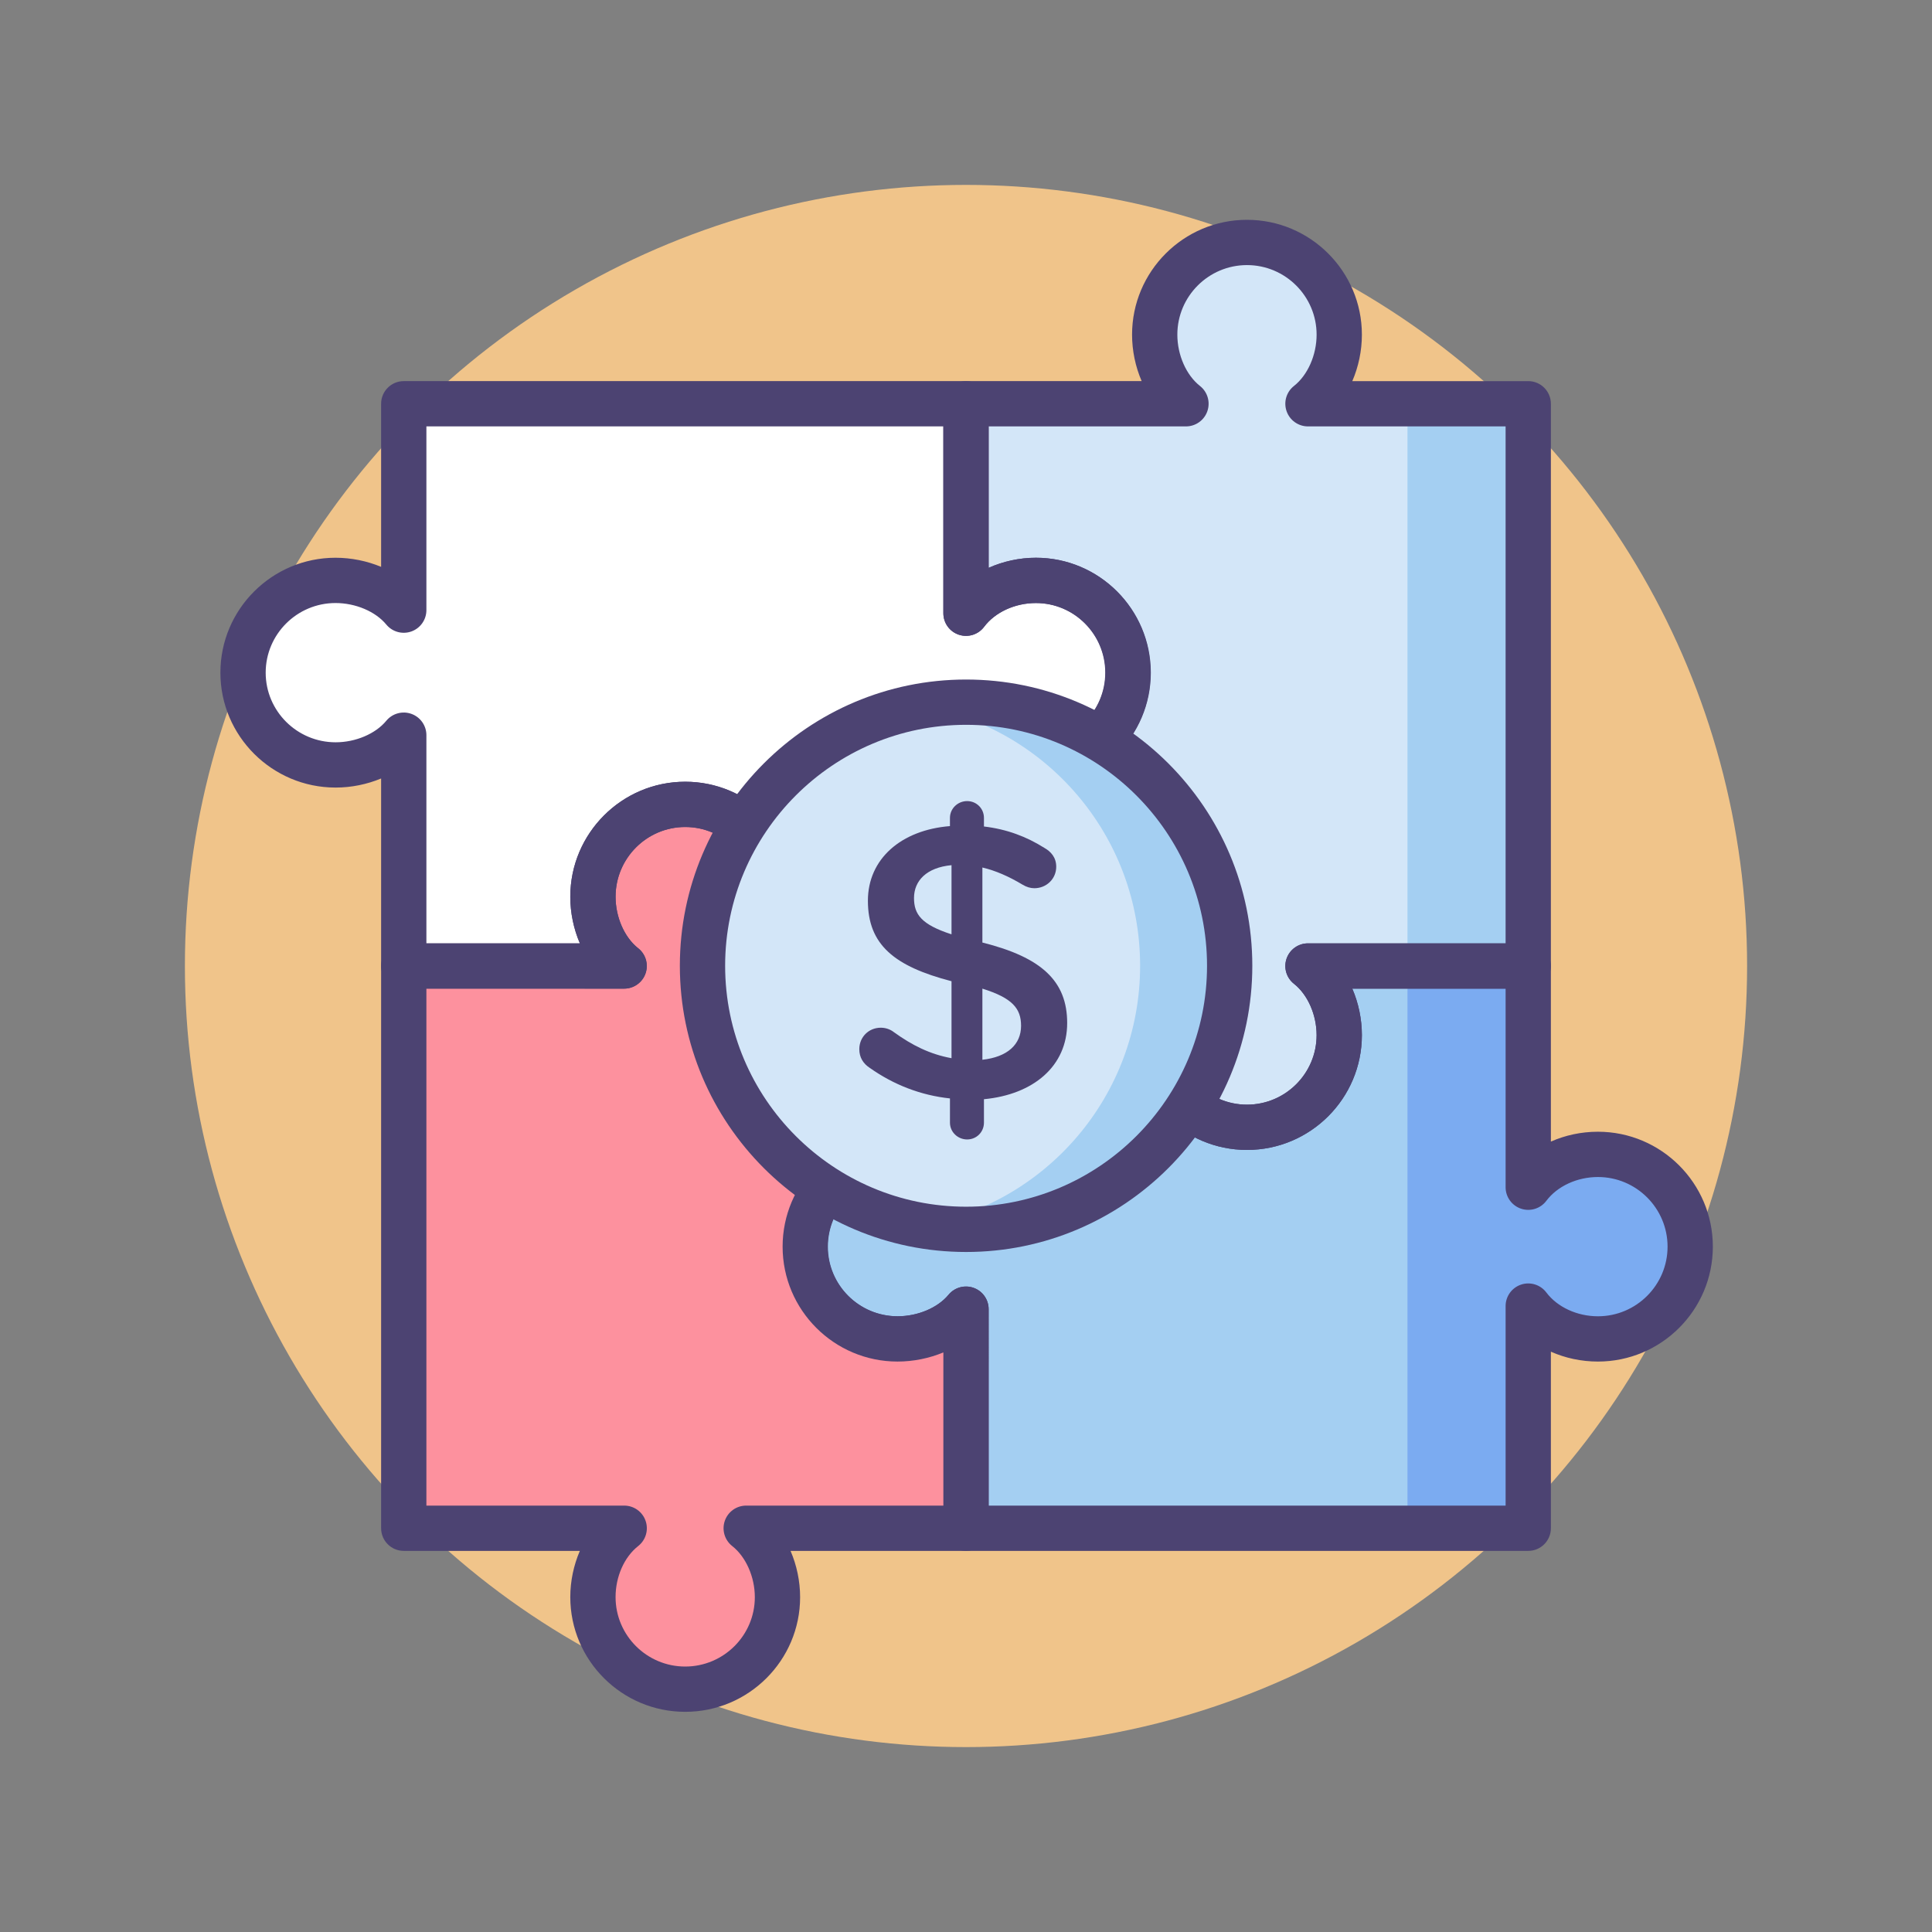 <?xml version="1.0" encoding="utf-8"?>
<!-- Generator: Adobe Illustrator 18.0.0, SVG Export Plug-In . SVG Version: 6.00 Build 0)  -->
<!DOCTYPE svg PUBLIC "-//W3C//DTD SVG 1.1//EN" "http://www.w3.org/Graphics/SVG/1.1/DTD/svg11.dtd">
<svg version="1.1" id="Icon_Set" xmlns="http://www.w3.org/2000/svg" xmlns:xlink="http://www.w3.org/1999/xlink" x="0px" y="0px"
	 viewBox="0 0 512 512" style="enable-background:new 0 0 512 512;" xml:space="preserve">
<rect x="0" y="0" width="512" height="512" fill="#808080" stroke="none"/>
<style type="text/css">
	.st0{fill:#4C4372;}
	.st1{fill:#F0C48A;}
	.st2{fill:#FD919E;}
	.st3{fill:#E8677D;}
	.st4{fill:#A4CFF2;}
	.st5{fill:#D3E6F8;}
	.st6{fill:#FFFFFF;}
	.st7{fill:#7BABF1;}
</style>
<g>
	<g>
		<g>
			<g>
				<g>
					<circle class="st1" cx="256" cy="256" r="207"/>
				</g>
			</g>
		</g>
	</g>
	<g>
		<g>
			<path class="st4" d="M423.469,305.921c-7.503,0-14.469,3.382-18.469,8.703V256h-58.374c5.08,4,8.288,11.036,8.288,18.342
				c0,13.505-10.948,24.403-24.453,24.403c-13.505,0-24.453-10.958-24.453-24.463c0-7.306,3.208-14.282,8.287-18.282H256v57.806
				c-4-4.847-11.037-7.885-18.148-7.885c-13.505,0-24.537,10.948-24.537,24.453c0,13.505,11.074,24.453,24.579,24.453
				c7.112,0,14.107-3.038,18.107-7.885V405h149v-58.876c4,5.32,10.966,8.703,18.469,8.703c13.505,0,24.453-10.948,24.453-24.453
				C447.922,316.869,436.974,305.921,423.469,305.921z"/>
		</g>
	</g>
	<g>
		<g>
			<path class="st7" d="M423.469,305.921c-7.503,0-14.469,3.382-18.469,8.703V256h-32v149h32v-58.876
				c4,5.32,10.966,8.703,18.469,8.703c13.505,0,24.453-10.948,24.453-24.453C447.922,316.869,436.974,305.921,423.469,305.921z"/>
		</g>
	</g>
	<g>
		<g>
			<path class="st5" d="M405,107h-58.374c5.08-4,8.288-11.004,8.288-18.309c0-13.505-10.948-24.438-24.453-24.438
				c-13.505,0-24.453,10.925-24.453,24.43c0,7.306,3.208,14.317,8.287,18.317H256v55.512c4-5.32,11.028-8.703,18.531-8.703
				c13.505,0,24.369,10.948,24.369,24.453c0,13.505-10.822,24.453-24.327,24.453c-7.503,0-14.573-3.382-18.573-8.703V256h58.295
				c-5.079,4-8.287,11.002-8.287,18.308c0,13.505,10.948,24.437,24.453,24.437c13.505,0,24.453-10.924,24.453-24.429
				c0-7.306-3.208-14.316-8.288-18.316H405V107z"/>
		</g>
	</g>
	<g>
		<g>
			<rect x="373" y="107" class="st4" width="32" height="149"/>
		</g>
	</g>
	<g>
		<g>
			<path class="st0" d="M405,411H256c-3.314,0-6-2.686-6-6v-46.588c-3.756,1.558-7.91,2.415-12.106,2.415
				c-16.861,0-30.579-13.661-30.579-30.453s13.699-30.453,30.537-30.453c4.213,0,8.382,0.859,12.148,2.42V256c0-3.314,2.686-6,6-6
				h58.295c2.557,0,4.832,1.62,5.669,4.035c0.837,2.416,0.052,5.097-1.957,6.679c-3.645,2.87-5.999,8.196-5.999,13.568
				c0,10.181,8.278,18.463,18.453,18.463s18.453-8.256,18.453-18.403c0-5.408-2.355-10.758-6-13.628
				c-2.009-1.581-2.795-4.262-1.957-6.678c0.837-2.416,3.112-4.036,5.669-4.036H405c3.314,0,6,2.686,6,6v46.537
				c3.816-1.697,8.071-2.616,12.469-2.616c16.792,0,30.453,13.661,30.453,30.453s-13.661,30.453-30.453,30.453
				c-4.398,0-8.652-0.919-12.469-2.616V405C411,408.314,408.314,411,405,411z M262,399h137v-52.876c0-2.581,1.651-4.873,4.1-5.691
				c2.447-0.814,5.145,0.023,6.696,2.086c2.926,3.892,8.165,6.309,13.673,6.309c10.175,0,18.453-8.278,18.453-18.453
				s-8.278-18.453-18.453-18.453c-5.508,0-10.747,2.417-13.673,6.309c-1.551,2.064-4.249,2.903-6.696,2.086
				c-2.448-0.818-4.1-3.11-4.1-5.691V262h-40.632c1.642,3.815,2.546,8.051,2.546,12.342c0,16.765-13.661,30.403-30.453,30.403
				s-30.453-13.666-30.453-30.463c0-4.267,0.901-8.48,2.538-12.282H262v51.807c0,2.531-1.589,4.79-3.971,5.646
				c-2.383,0.855-5.045,0.125-6.657-1.827c-2.859-3.466-8.167-5.705-13.521-5.705c-10.222,0-18.537,8.278-18.537,18.453
				s8.335,18.453,18.579,18.453c5.328,0,10.619-2.239,13.479-5.704c1.61-1.954,4.274-2.683,6.657-1.828
				c2.382,0.855,3.971,3.115,3.971,5.647V399z"/>
		</g>
	</g>
	<g>
		<g>
			<path class="st6" d="M274.531,153.809c-7.503,0-14.531,3.382-18.531,8.703V107H107v54.694c-4-4.847-10.975-7.885-18.086-7.885
				c-13.505,0-24.506,10.948-24.506,24.453c0,13.505,11.028,24.453,24.532,24.453c7.112,0,14.06-3.038,18.06-7.885V256h58.369
				c-5.049-4-8.237-11.068-8.237-18.348c0-13.505,10.948-24.48,24.453-24.48c13.505,0,24.453,10.99,24.453,24.495
				c0,7.281-3.188,14.334-8.237,18.334H256v-61.988c4,5.32,11.028,8.703,18.531,8.703c13.505,0,24.453-10.948,24.453-24.453
				C298.984,164.757,288.036,153.809,274.531,153.809z"/>
		</g>
	</g>
	<g>
		<g>
			<path class="st2" d="M237.852,305.921c7.112,0,14.148,3.038,18.148,7.885V256h-58.249c5.08-4,8.288-11.066,8.288-18.372
				c0-13.505-10.948-24.469-24.453-24.469c-13.505,0-24.453,10.972-24.453,24.477c0,7.306,3.208,14.364,8.287,18.364H107v149h58.42
				c-5.079,4-8.287,10.94-8.287,18.246c0,13.505,10.948,24.406,24.453,24.406c13.505,0,24.453-10.877,24.453-24.382
				c0-7.306-3.208-14.269-8.288-18.269H256v-58.058c-4,4.847-11.037,7.885-18.148,7.885c-13.505,0-24.453-10.948-24.453-24.453
				C213.399,316.869,224.347,305.921,237.852,305.921z"/>
		</g>
	</g>
	<g>
		<g>
			<path class="st0" d="M330.461,304.745c-16.792,0-30.453-13.654-30.453-30.438c0-4.277,0.902-8.5,2.541-12.308H256
				c-3.314,0-6-2.686-6-6v-61.988c0-2.581,1.651-4.873,4.1-5.691c2.448-0.813,5.146,0.023,6.696,2.086
				c2.926,3.892,8.205,6.309,13.777,6.309c10.105,0,18.327-8.278,18.327-18.453c0-10.175-8.24-18.452-18.369-18.452
				c-5.547,0-10.811,2.417-13.735,6.308c-1.55,2.063-4.248,2.902-6.696,2.086c-2.448-0.818-4.1-3.11-4.1-5.691V107
				c0-3.313,2.686-6,6-6h46.55c-1.64-3.81-2.542-8.036-2.542-12.317c0-16.779,13.661-30.43,30.453-30.43
				s30.453,13.654,30.453,30.438c0,4.278-0.902,8.502-2.541,12.31H405c3.314,0,6,2.687,6,6v149c0,3.314-2.686,6-6,6h-46.628
				c1.639,3.81,2.542,8.035,2.542,12.315C360.914,291.095,347.253,304.745,330.461,304.745z M262,250h52.295
				c2.557,0,4.832,1.62,5.669,4.035c0.837,2.416,0.052,5.097-1.957,6.679c-3.645,2.87-5.999,8.206-5.999,13.594
				c0,10.166,8.278,18.438,18.453,18.438s18.453-8.268,18.453-18.43c0-5.392-2.355-10.731-6-13.602
				c-2.009-1.581-2.795-4.263-1.957-6.678c0.836-2.416,3.112-4.036,5.669-4.036H399V113h-52.374c-2.557,0-4.833-1.62-5.669-4.036
				c-0.838-2.416-0.052-5.097,1.957-6.678c3.645-2.87,6-8.207,6-13.596c0-10.166-8.278-18.438-18.453-18.438
				s-18.453,8.268-18.453,18.43c0,5.394,2.354,10.733,5.999,13.604c2.009,1.582,2.794,4.263,1.957,6.679
				c-0.837,2.415-3.112,4.035-5.669,4.035H262v37.483c3.863-1.724,8.164-2.674,12.531-2.674c16.746,0,30.369,13.661,30.369,30.452
				c0,16.792-13.604,30.453-30.327,30.453c-4.385,0-8.699-0.952-12.573-2.68V250z"/>
		</g>
	</g>
	<g>
		<g>
			<path class="st0" d="M256,262h-58.199c-2.554,0-4.827-1.616-5.667-4.027c-0.839-2.412-0.061-5.091,1.941-6.676
				c3.622-2.869,5.963-8.22,5.963-13.631c0-10.198-8.278-18.495-18.453-18.495c-10.175,0-18.452,8.29-18.452,18.48
				c0,5.3,2.237,10.538,5.722,13.45c1.534,1.087,2.534,2.876,2.534,4.898c0,3.314-2.686,6-6,6c-0.005,0.001-0.012,0-0.02,0H107
				c-3.313,0-6-2.686-6-6v-49.694c-3.744,1.554-7.883,2.409-12.06,2.409c-16.836,0-30.532-13.661-30.532-30.453
				c0-16.791,13.685-30.452,30.506-30.452c4.188,0,8.335,0.856,12.086,2.412V107c0-3.313,2.687-6,6-6h149c3.314,0,6,2.687,6,6
				v43.483c3.863-1.724,8.164-2.674,12.531-2.674c16.792,0,30.453,13.661,30.453,30.452c0,16.792-13.661,30.453-30.453,30.453
				c-4.368,0-8.667-0.949-12.531-2.674V256C262,259.314,259.314,262,256,262z M209.506,250H250v-55.988
				c0-2.581,1.651-4.873,4.1-5.691c2.448-0.813,5.146,0.023,6.696,2.086c2.926,3.892,8.189,6.309,13.735,6.309
				c10.175,0,18.453-8.278,18.453-18.453c0-10.175-8.278-18.452-18.453-18.452c-5.547,0-10.811,2.417-13.735,6.308
				c-1.55,2.063-4.248,2.902-6.696,2.086c-2.448-0.818-4.1-3.11-4.1-5.691V113H113v48.694c0,2.531-1.589,4.79-3.971,5.646
				c-2.384,0.854-5.045,0.126-6.657-1.827c-2.859-3.465-8.142-5.704-13.458-5.704c-10.204,0-18.506,8.277-18.506,18.452
				c0,10.175,8.313,18.453,18.532,18.453c5.3,0,10.572-2.239,13.432-5.704c1.612-1.952,4.273-2.683,6.657-1.827
				c2.382,0.856,3.971,3.115,3.971,5.646V250h40.666c-1.633-3.817-2.533-8.056-2.533-12.349c0-16.807,13.661-30.48,30.452-30.48
				c16.792,0,30.453,13.68,30.453,30.495C212.038,241.954,211.139,246.186,209.506,250z"/>
		</g>
	</g>
	<g>
		<g>
			<path class="st0" d="M181.585,453.651c-16.791,0-30.452-13.64-30.452-30.405c0-4.253,0.899-8.454,2.533-12.246H107
				c-3.313,0-6-2.686-6-6V256c0-3.314,2.687-6,6-6h46.681c-1.643-3.821-2.548-8.064-2.548-12.363
				c0-16.806,13.661-30.478,30.452-30.478c16.792,0,30.453,13.668,30.453,30.469c0,4.303-0.905,8.549-2.549,12.372H256
				c3.314,0,6,2.686,6,6v57.807c0,2.531-1.589,4.79-3.971,5.646c-2.383,0.855-5.045,0.125-6.657-1.827
				c-2.859-3.466-8.167-5.705-13.521-5.705c-10.175,0-18.453,8.278-18.453,18.453s8.278,18.453,18.453,18.453
				c5.355,0,10.661-2.239,13.521-5.704c1.61-1.954,4.274-2.683,6.657-1.828c2.382,0.855,3.971,3.115,3.971,5.647V405
				c0,3.314-2.686,6-6,6h-46.498c1.636,3.798,2.536,8.008,2.536,12.27C212.038,440.022,198.377,453.651,181.585,453.651z M113,399
				h52.42c2.557,0,4.832,1.62,5.669,4.036c0.838,2.415,0.052,5.097-1.957,6.678c-3.7,2.914-5.999,8.099-5.999,13.532
				c0,10.148,8.277,18.405,18.452,18.405c10.175,0,18.453-8.246,18.453-18.382c0-5.364-2.355-10.685-5.999-13.556
				c-2.009-1.582-2.794-4.263-1.957-6.679c0.837-2.415,3.112-4.035,5.669-4.035H250v-40.593c-3.767,1.561-7.936,2.42-12.148,2.42
				c-16.792,0-30.453-13.661-30.453-30.453s13.661-30.453,30.453-30.453c4.213,0,8.382,0.859,12.148,2.42V262h-52.249
				c-2.557,0-4.832-1.62-5.669-4.035c-0.837-2.416-0.052-5.097,1.957-6.679c3.645-2.87,5.999-8.231,5.999-13.658
				c0-10.184-8.278-18.469-18.453-18.469c-10.175,0-18.452,8.289-18.452,18.478c0,5.422,2.355,10.779,5.999,13.649
				c2.009,1.581,2.795,4.263,1.957,6.678c-0.837,2.416-3.112,4.036-5.669,4.036H113V399z"/>
		</g>
	</g>
	<g>
		<g>
			<circle class="st5" cx="256.023" cy="255.937" r="69.853"/>
		</g>
	</g>
	<g>
		<g>
			<path class="st4" d="M256.023,186.083c-4.048,0-8.008,0.363-11.867,1.025c32.923,5.637,57.986,34.297,57.986,68.828
				s-25.063,63.191-57.986,68.828c3.859,0.661,7.819,1.025,11.867,1.025c38.579,0,69.853-31.274,69.853-69.853
				S294.602,186.083,256.023,186.083z"/>
		</g>
	</g>
	<g>
		<g>
			<path class="st0" d="M256.023,331.789c-41.826,0-75.854-34.027-75.854-75.853c0-41.826,34.027-75.854,75.854-75.854
				c41.825,0,75.853,34.027,75.853,75.854C331.876,297.762,297.849,331.789,256.023,331.789z M256.023,192.083
				c-35.209,0-63.854,28.645-63.854,63.854c0,35.208,28.645,63.853,63.854,63.853c35.208,0,63.853-28.645,63.853-63.853
				C319.876,220.727,291.231,192.083,256.023,192.083z"/>
		</g>
	</g>
	<g>
		<g>
			<path class="st0" d="M256.305,212.298c2.484,0,4.452,1.968,4.452,4.452v2.278c6.109,0.725,11.286,2.692,16.05,5.695
				c1.656,0.932,3.106,2.485,3.106,4.97c0,3.21-2.589,5.695-5.799,5.695c-1.035,0-2.071-0.311-3.106-0.932
				c-3.624-2.175-7.145-3.727-10.665-4.557v19.881c15.739,3.936,22.47,10.252,22.47,21.331c0,11.39-8.905,18.949-22.056,20.191
				v6.213c0,2.485-1.968,4.452-4.452,4.452c-2.485,0-4.557-1.967-4.557-4.452v-6.42c-7.766-0.828-14.91-3.624-21.227-8.077
				c-1.761-1.139-2.796-2.795-2.796-4.97c0-3.21,2.485-5.695,5.695-5.695c1.242,0,2.484,0.414,3.417,1.14
				c4.866,3.52,9.63,5.901,15.324,6.938v-20.398c-15.117-3.936-22.158-9.63-22.158-21.331c0-11.079,8.801-18.742,21.744-19.777
				v-2.175C251.748,214.266,253.819,212.298,256.305,212.298z M252.162,247.607v-18.328c-6.627,0.621-9.94,4.143-9.94,8.698
				C242.222,242.326,244.189,245.019,252.162,247.607z M260.343,262v18.846c6.627-0.725,10.251-4.038,10.251-9.009
				C270.594,267.281,268.315,264.485,260.343,262z"/>
		</g>
	</g>
</g>
</svg>
